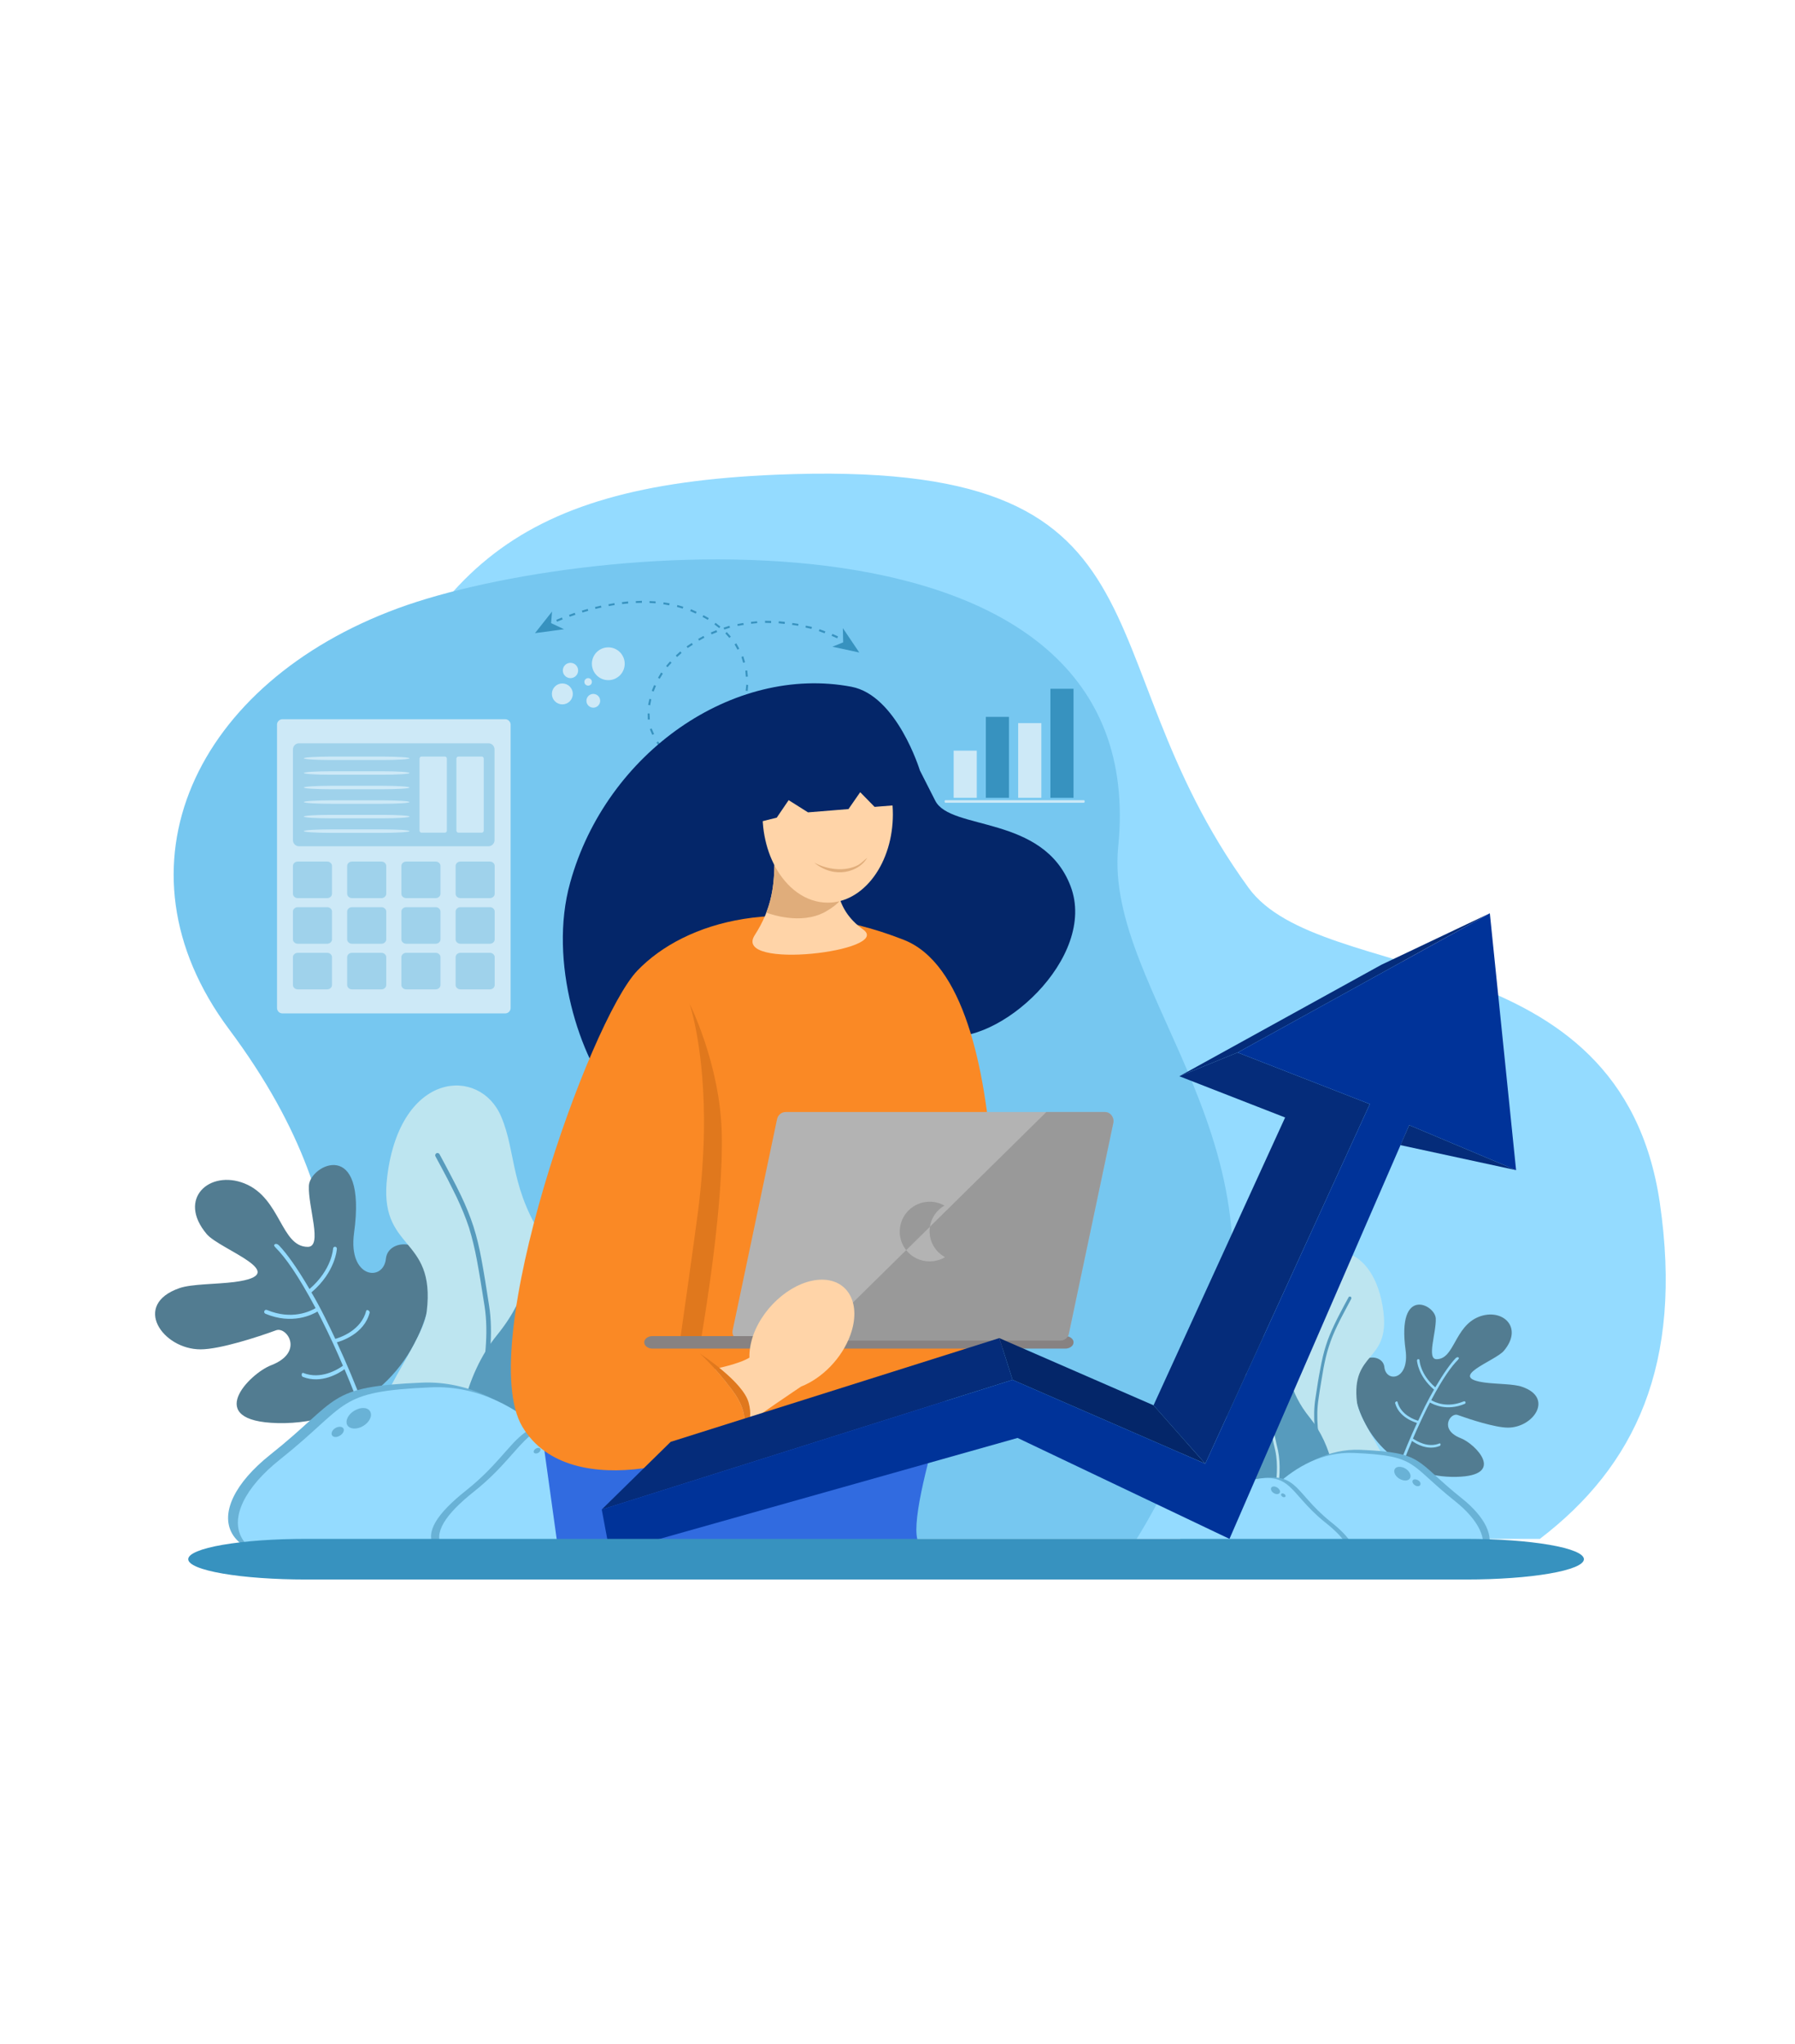 <svg xmlns="http://www.w3.org/2000/svg" xmlns:xlink="http://www.w3.org/1999/xlink" width="475" viewBox="0 0 356.25 405.75" height="541" preserveAspectRatio="xMidYMid meet"><path fill="#94dbff" d="M 84.004 278.988 C 84.004 289.469 86.859 298.215 91.852 305.441 L 305.609 305.441 C 324.527 290.988 334.082 270.801 329.43 238.797 C 321.676 185.734 262.219 196.062 247.797 176.215 C 213.617 129.172 235.547 90.809 153.977 94.223 C 101.469 96.422 82.891 113.852 67.723 161.641 C 51.562 212.59 84.004 248.41 84.004 278.988 Z M 84.004 278.988 " fill-opacity="1" fill-rule="evenodd"></path><path fill="#527c91" d="M 268.918 276.973 C 270.902 286.152 278.469 293.375 289.078 293.129 C 299.035 292.91 292.801 286.586 289.945 285.469 C 285.512 283.762 287.867 280.32 289.293 280.848 C 291.715 281.715 296.738 283.359 299.281 283.359 C 304.336 283.359 308.43 277.438 302.105 275.266 C 300.492 274.676 297.297 274.738 294.816 274.43 C 286.812 273.406 296.77 270.148 298.477 268.102 C 302.445 263.387 298.102 259.543 293.48 261.371 C 288.645 263.297 288.676 269.777 285.109 269.777 C 283.09 269.777 285.078 264.504 284.953 261.684 C 284.828 258.922 277.199 255.141 278.965 267.977 C 279.773 273.996 275.059 274.461 274.75 271.328 C 274.406 268.102 267.086 268.441 268.918 276.973 Z M 268.918 276.973 " fill-opacity="1" fill-rule="evenodd"></path><path fill="#94dbff" d="M 289.324 269.934 C 288.117 271.141 286.379 273.5 284.055 277.902 C 284.766 278.336 287.215 279.516 290.504 278.148 C 290.629 278.086 290.785 278.148 290.844 278.273 C 290.906 278.43 290.844 278.586 290.691 278.645 C 287.156 280.133 284.488 278.77 283.805 278.367 C 283.648 278.676 283.465 279.02 283.277 279.359 C 282.223 281.5 281.262 283.578 280.426 285.531 C 281.199 286.059 283.402 287.422 285.695 286.492 C 285.789 286.461 285.883 286.523 285.914 286.68 C 285.914 286.801 285.852 286.957 285.758 286.988 C 283.34 287.98 281.012 286.555 280.238 285.996 C 276.051 295.797 274.625 302.742 274.594 302.773 C 274.562 302.93 274.438 303.02 274.285 302.988 C 274.16 302.961 274.066 302.805 274.098 302.68 C 274.098 302.648 275.863 294.027 281.23 282.43 C 280.703 282.273 277.633 281.312 276.887 278.492 C 276.859 278.398 276.949 278.273 277.074 278.18 C 277.199 278.117 277.324 278.148 277.355 278.242 C 278.004 280.848 280.797 281.809 281.449 281.996 C 281.883 281.066 282.348 280.105 282.812 279.141 C 283.434 277.934 284.023 276.816 284.613 275.793 C 284.613 275.793 284.613 275.793 284.582 275.793 C 281.387 273.062 281.23 270.055 281.23 270.055 C 281.23 269.902 281.324 269.777 281.449 269.777 C 281.602 269.746 281.727 269.84 281.727 269.992 C 281.727 269.992 281.852 272.785 284.859 275.359 C 286.566 272.477 287.867 270.676 288.859 269.621 C 288.984 269.465 289.355 269.219 289.543 269.527 C 289.574 269.59 289.512 269.715 289.324 269.934 Z M 289.324 269.934 " fill-opacity="1" fill-rule="nonzero"></path><path fill="#bde5f0" d="M 259.457 252.473 C 262.281 245.93 272.793 246.426 274.562 260.348 C 275.836 270.488 268.082 268.133 269.32 278.367 C 269.91 283.297 279.492 293.438 274.16 295.734 C 268.234 298.309 253.316 303.797 249.938 295.332 C 246.648 287.176 248.883 275.918 253.379 269.438 C 258.402 262.148 257.379 257.371 259.457 252.473 Z M 259.457 252.473 " fill-opacity="1" fill-rule="evenodd"></path><path fill="#579bbd" d="M 262.125 293.035 C 262.094 293.223 262.156 293.375 262.344 293.438 C 262.496 293.469 262.652 293.375 262.715 293.223 C 262.746 293.098 262.746 292.848 262.746 292.727 C 262.715 292.445 262.684 292.137 262.652 291.855 C 262.527 290.832 262.375 289.777 262.219 288.754 C 261.66 285.098 261.102 281.312 261.691 277.621 C 261.848 276.477 262.031 275.359 262.219 274.242 C 262.375 273.344 262.527 272.414 262.684 271.512 C 262.961 270.086 263.273 268.66 263.738 267.266 C 264.172 265.871 264.73 264.535 265.352 263.234 C 265.754 262.395 266.156 261.59 266.59 260.785 C 267.117 259.793 267.645 258.797 268.172 257.805 C 268.266 257.652 268.203 257.465 268.051 257.371 C 267.895 257.309 267.707 257.34 267.645 257.496 C 267.086 258.488 266.562 259.512 266.035 260.504 C 265.598 261.312 265.195 262.148 264.793 262.984 C 264.172 264.32 263.582 265.652 263.148 267.078 C 262.684 268.504 262.375 269.934 262.094 271.391 C 261.91 272.32 261.754 273.219 261.598 274.117 C 261.41 275.266 261.258 276.383 261.07 277.531 C 260.48 281.281 261.039 285.098 261.598 288.848 C 261.754 289.871 261.91 290.895 262.031 291.949 C 262.062 292.199 262.094 292.477 262.125 292.758 C 262.125 292.816 262.125 292.879 262.125 292.941 C 262.125 292.973 262.125 293.035 262.125 293.035 Z M 262.125 293.035 " fill-opacity="1" fill-rule="evenodd"></path><path fill="#579bbd" d="M 254.156 268.258 C 251.488 263.141 242.336 263.512 241.254 274.43 C 240.477 282.336 247.176 280.477 246.434 288.508 C 246.09 292.352 238.09 300.262 242.832 302.059 C 248.074 304.074 261.258 308.355 263.926 301.75 C 266.5 295.359 264.172 286.586 260.047 281.5 C 255.426 275.824 256.141 272.102 254.156 268.258 Z M 254.156 268.258 " fill-opacity="1" fill-rule="evenodd"></path><path fill="#bde5f0" d="M 253.223 299.98 C 253.254 300.105 253.191 300.23 253.07 300.262 C 252.914 300.293 252.758 300.23 252.727 300.105 C 252.664 300.012 252.664 299.828 252.695 299.703 C 252.695 299.484 252.695 299.27 252.727 299.051 C 252.789 298.246 252.914 297.406 253.008 296.602 C 253.348 293.75 253.719 290.801 253.102 287.918 C 252.883 287.02 252.695 286.152 252.512 285.25 C 252.355 284.57 252.168 283.855 251.984 283.145 C 251.703 282.027 251.395 280.91 250.961 279.824 C 250.496 278.738 249.969 277.684 249.379 276.66 C 249.008 276.012 248.633 275.391 248.23 274.738 C 247.734 273.965 247.238 273.188 246.742 272.414 C 246.68 272.289 246.711 272.164 246.836 272.07 C 246.961 272.008 247.145 272.07 247.207 272.195 C 247.703 272.973 248.199 273.746 248.695 274.523 C 249.098 275.172 249.504 275.824 249.875 276.477 C 250.465 277.5 251.023 278.555 251.457 279.668 C 251.891 280.785 252.23 281.902 252.512 283.051 C 252.695 283.762 252.852 284.477 253.039 285.188 C 253.223 286.059 253.41 286.957 253.629 287.824 C 254.246 290.773 253.906 293.75 253.535 296.664 C 253.441 297.5 253.348 298.309 253.254 299.113 C 253.254 299.301 253.223 299.516 253.223 299.734 C 253.223 299.797 253.223 299.828 253.223 299.891 C 253.223 299.918 253.223 299.949 253.223 299.98 Z M 253.223 299.98 " fill-opacity="1" fill-rule="evenodd"></path><path fill="#69b2d6" d="M 249.16 300.508 C 249.16 300.508 257.285 287.207 270.035 287.762 C 282.75 288.32 280.734 289.902 290.07 297.348 C 299.438 304.789 297.824 313.316 278.996 310.742 C 260.172 308.137 267.43 305.473 257.844 308.512 C 248.262 311.551 249.16 300.508 249.16 300.508 Z M 249.16 300.508 " fill-opacity="1" fill-rule="evenodd"></path><path fill="#94dbff" d="M 247.891 301.129 C 247.891 301.129 255.984 287.824 268.73 288.383 C 281.449 288.941 279.434 290.523 288.797 297.965 C 298.133 305.41 296.52 313.938 277.695 311.363 C 258.867 308.758 266.125 306.09 256.543 309.129 C 246.988 312.168 247.891 301.129 247.891 301.129 Z M 247.891 301.129 " fill-opacity="1" fill-rule="evenodd"></path><path fill="#69b2d6" d="M 278.625 291.328 C 279.492 291.703 280.082 292.539 279.93 293.191 C 279.773 293.84 278.938 294.059 278.035 293.656 C 277.168 293.285 276.578 292.445 276.734 291.793 C 276.887 291.145 277.727 290.957 278.625 291.328 Z M 281.262 293.719 C 281.727 293.902 282.008 294.309 281.914 294.648 C 281.852 294.957 281.418 295.082 280.984 294.895 C 280.547 294.68 280.27 294.277 280.332 293.934 C 280.426 293.625 280.828 293.531 281.262 293.719 Z M 281.262 293.719 " fill-opacity="1" fill-rule="evenodd"></path><path fill="#69b2d6" d="M 247.516 294.121 C 257.66 291.207 256.387 295.887 264.109 302.059 C 271.863 308.199 270.625 312.105 254.93 313.129 C 234.895 314.465 226.211 300.262 247.516 294.121 Z M 247.516 294.121 " fill-opacity="1" fill-rule="evenodd"></path><path fill="#94dbff" d="M 246.434 294.246 C 256.574 291.328 255.301 296.012 263.023 302.184 C 270.777 308.324 269.57 312.23 253.875 313.254 C 233.84 314.59 225.125 300.387 246.434 294.246 Z M 246.434 294.246 " fill-opacity="1" fill-rule="evenodd"></path><path fill="#69b2d6" d="M 253.285 295.145 C 253.781 295.359 254.125 295.828 254.031 296.168 C 253.938 296.539 253.473 296.664 252.977 296.445 C 252.48 296.23 252.168 295.766 252.262 295.391 C 252.324 295.051 252.82 294.926 253.285 295.145 Z M 254.773 296.477 C 255.023 296.57 255.18 296.789 255.148 296.973 C 255.086 297.16 254.867 297.223 254.621 297.129 C 254.371 297.004 254.215 296.789 254.246 296.602 C 254.309 296.414 254.527 296.355 254.773 296.477 Z M 254.773 296.477 " fill-opacity="1" fill-rule="evenodd"></path><path fill="#76c7f0" d="M 221.93 168.059 C 229 97.508 116.57 106.906 78.98 120.734 C 38.91 135.465 21.324 171.906 45.453 204.281 C 75.754 244.906 61.707 268.32 72.621 287.234 C 76.531 293.996 79.602 300.043 82.238 305.441 L 225.59 305.441 C 230.488 297.562 234.926 288.137 239.391 276.91 C 258.59 228.285 219.016 197.242 221.93 168.059 Z M 221.93 168.059 " fill-opacity="1" fill-rule="evenodd"></path><path fill="#3792bf" d="M 110.555 123.402 L 110.398 123.031 L 111.516 122.566 L 111.672 122.938 Z M 113.066 122.41 L 112.941 122.039 L 114.059 121.637 L 114.215 122.008 Z M 115.609 121.574 L 115.484 121.199 L 116.633 120.859 L 116.758 121.23 Z M 118.184 120.859 L 118.09 120.488 L 119.27 120.207 L 119.363 120.582 Z M 120.82 120.301 L 120.758 119.93 L 121.938 119.711 L 122 120.086 Z M 123.488 119.898 L 123.426 119.527 L 124.637 119.371 L 124.695 119.773 Z M 126.188 119.68 L 126.188 119.309 L 127.395 119.246 L 127.395 119.648 Z M 128.914 119.68 L 128.914 119.309 L 130.125 119.371 L 130.125 119.742 Z M 131.645 119.93 L 131.707 119.559 L 132.887 119.742 L 132.824 120.145 Z M 134.344 120.457 L 134.438 120.086 L 135.613 120.426 L 135.492 120.797 Z M 136.98 121.293 L 137.133 120.922 L 138.25 121.418 L 138.098 121.789 Z M 139.43 122.441 L 139.617 122.102 L 140.672 122.688 L 140.484 123.031 Z M 141.785 123.93 L 142.004 123.621 L 142.965 124.363 L 142.746 124.676 Z M 143.957 125.727 L 144.238 125.449 L 145.043 126.348 L 144.766 126.629 Z M 145.789 127.898 L 146.129 127.684 L 146.719 128.738 L 146.375 128.953 Z M 147.152 130.379 L 147.523 130.258 L 147.867 131.434 L 147.492 131.559 Z M 147.926 133.109 L 148.301 133.078 L 148.422 134.289 L 148.02 134.32 Z M 148.113 135.898 L 148.484 135.961 L 148.395 137.141 L 147.988 137.109 Z M 147.773 138.691 L 148.145 138.785 L 147.836 139.961 L 147.461 139.871 Z M 146.934 141.328 L 147.309 141.48 L 146.844 142.598 L 146.469 142.445 Z M 145.727 143.84 L 146.066 144.023 L 145.414 145.047 L 145.074 144.863 Z M 144.113 146.164 L 144.391 146.445 L 143.555 147.312 L 143.273 147.035 Z M 142.098 148.117 L 142.344 148.43 L 141.352 149.141 L 141.137 148.832 Z M 139.645 149.699 L 139.77 150.074 L 138.621 150.477 L 138.5 150.102 Z M 136.699 150.508 L 136.668 150.879 L 135.461 150.785 L 135.492 150.383 Z M 133.816 149.918 L 133.66 150.289 L 132.543 149.762 L 132.73 149.422 Z M 131.367 148.117 L 131.055 148.367 L 130.281 147.406 L 130.59 147.156 Z M 129.816 145.699 L 129.441 145.855 L 128.977 144.738 L 129.32 144.582 Z M 128.977 142.816 L 128.574 142.816 L 128.543 141.605 L 128.914 141.605 Z M 129.039 139.992 L 128.637 139.902 L 128.883 138.723 L 129.258 138.785 Z M 129.723 137.266 L 129.348 137.109 L 129.816 135.992 L 130.188 136.117 Z M 130.93 134.723 L 130.59 134.535 L 131.211 133.48 L 131.551 133.699 Z M 132.48 132.426 L 132.203 132.18 L 132.977 131.281 L 133.289 131.527 Z M 134.375 130.41 L 134.125 130.102 L 135.023 129.293 L 135.273 129.605 Z M 136.484 128.613 L 136.266 128.301 L 137.289 127.621 L 137.508 127.961 Z M 138.746 127.156 L 138.562 126.812 L 139.617 126.223 L 139.801 126.566 Z M 141.227 125.914 L 141.074 125.543 L 142.191 125.078 L 142.344 125.449 Z M 143.742 124.953 L 143.617 124.582 L 144.766 124.207 L 144.887 124.582 Z M 146.406 124.238 L 146.348 123.867 L 147.523 123.652 L 147.617 124.023 Z M 149.074 123.805 L 149.043 123.434 L 150.254 123.309 L 150.285 123.68 Z M 151.836 123.621 L 151.836 123.215 L 153.047 123.246 L 153.047 123.652 Z M 154.535 123.711 L 154.566 123.309 L 155.773 123.434 L 155.742 123.836 Z M 157.199 124.023 L 157.262 123.652 L 158.473 123.836 L 158.41 124.207 Z M 159.867 124.551 L 159.93 124.18 L 161.141 124.426 L 161.047 124.828 Z M 162.504 125.262 L 162.66 124.891 L 163.809 125.324 L 163.652 125.699 Z M 165.047 126.195 L 165.203 125.82 L 166.32 126.316 L 166.164 126.691 Z M 165.047 126.195 " fill-opacity="1" fill-rule="nonzero"></path><path fill="#3792bf" d="M 109.562 121.387 L 106.18 125.668 L 111.949 124.891 L 109.375 123.68 Z M 109.562 121.387 " fill-opacity="1" fill-rule="evenodd"></path><path fill="#3792bf" d="M 165.203 128.363 L 170.539 129.512 L 167.281 124.676 L 167.344 127.496 Z M 165.203 128.363 " fill-opacity="1" fill-rule="evenodd"></path><path fill="#527c91" d="M 85.309 258.242 C 82.332 272.008 71.012 282.801 55.129 282.461 C 40.18 282.121 49.516 272.629 53.797 270.984 C 60.465 268.414 56.93 263.234 54.789 264.039 C 51.16 265.375 43.625 267.824 39.809 267.824 C 32.242 267.824 26.133 258.953 35.621 255.668 C 38.039 254.828 42.816 254.922 46.508 254.457 C 58.512 252.906 43.625 248.039 41.02 244.938 C 35.094 237.898 41.609 232.129 48.523 234.891 C 55.75 237.773 55.719 247.48 61.086 247.48 C 64.094 247.48 61.117 239.57 61.301 235.355 C 61.488 231.199 72.902 225.555 70.266 244.75 C 69.055 253.773 76.129 254.488 76.594 249.805 C 77.09 244.969 88.066 245.465 85.309 258.242 Z M 85.309 258.242 " fill-opacity="1" fill-rule="evenodd"></path><path fill="#94dbff" d="M 54.758 247.695 C 56.586 249.527 59.133 253.031 62.637 259.637 C 61.551 260.289 57.891 262.055 52.988 260.008 C 52.773 259.914 52.555 260.008 52.461 260.227 C 52.371 260.41 52.461 260.66 52.68 260.754 C 57.984 262.984 61.984 260.938 63.008 260.316 C 63.258 260.812 63.535 261.312 63.785 261.836 C 65.395 265.031 66.824 268.133 68.062 271.078 C 66.945 271.887 63.598 273.871 60.188 272.504 C 60.031 272.445 59.906 272.566 59.875 272.785 C 59.844 273 59.938 273.219 60.094 273.281 C 63.723 274.738 67.227 272.598 68.375 271.762 C 74.637 286.43 76.777 296.879 76.777 296.91 C 76.84 297.129 77.059 297.254 77.273 297.223 C 77.492 297.16 77.617 296.941 77.586 296.758 C 77.555 296.695 74.887 283.762 66.855 266.426 C 67.66 266.211 72.281 264.785 73.367 260.535 C 73.398 260.379 73.273 260.195 73.09 260.07 C 72.902 259.977 72.746 260.008 72.684 260.164 C 71.691 264.07 67.535 265.465 66.543 265.746 C 65.891 264.352 65.211 262.922 64.496 261.496 C 63.598 259.699 62.699 258.023 61.797 256.504 C 61.828 256.504 61.828 256.504 61.828 256.504 C 66.637 252.41 66.855 247.883 66.855 247.883 C 66.887 247.664 66.73 247.48 66.512 247.449 C 66.328 247.449 66.141 247.574 66.109 247.789 C 66.109 247.82 65.922 251.977 61.426 255.852 C 58.883 251.512 56.93 248.844 55.41 247.23 C 55.254 247.047 54.695 246.641 54.418 247.105 C 54.355 247.199 54.449 247.387 54.758 247.695 Z M 54.758 247.695 " fill-opacity="1" fill-rule="nonzero"></path><path fill="#bde5f0" d="M 99.449 221.586 C 95.266 211.723 79.508 212.469 76.871 233.371 C 74.918 248.535 86.547 245 84.688 260.348 C 83.789 267.73 69.461 282.926 77.43 286.367 C 86.332 290.184 108.664 298.398 113.75 285.777 C 118.648 273.527 115.332 256.691 108.602 246.953 C 101.062 236.035 102.582 228.902 99.449 221.586 Z M 99.449 221.586 " fill-opacity="1" fill-rule="evenodd"></path><path fill="#579bbd" d="M 95.48 282.336 C 95.543 282.555 95.418 282.832 95.172 282.895 C 94.922 282.988 94.676 282.832 94.613 282.617 C 94.551 282.398 94.551 282.059 94.582 281.84 C 94.613 281.406 94.645 280.973 94.707 280.57 C 94.891 278.988 95.109 277.438 95.355 275.887 C 96.164 270.398 97.031 264.754 96.164 259.203 C 95.883 257.527 95.637 255.852 95.355 254.148 C 95.141 252.781 94.891 251.449 94.645 250.086 C 94.242 247.945 93.742 245.805 93.094 243.695 C 92.41 241.617 91.574 239.633 90.641 237.648 C 90.055 236.438 89.434 235.23 88.812 233.988 C 88.039 232.5 87.23 231.012 86.426 229.523 C 86.301 229.309 86.395 229.027 86.609 228.902 C 86.828 228.781 87.105 228.871 87.23 229.09 C 88.039 230.578 88.844 232.098 89.617 233.586 C 90.27 234.828 90.891 236.035 91.48 237.277 C 92.441 239.293 93.277 241.309 93.961 243.418 C 94.645 245.559 95.141 247.695 95.543 249.898 C 95.793 251.262 96.039 252.629 96.258 253.992 C 96.535 255.699 96.785 257.371 97.062 259.078 C 97.961 264.723 97.094 270.43 96.258 276.043 C 96.039 277.562 95.793 279.109 95.605 280.66 C 95.574 281.066 95.512 281.5 95.48 281.902 C 95.48 281.996 95.48 282.09 95.48 282.18 C 95.48 282.242 95.48 282.273 95.48 282.336 Z M 95.48 282.336 " fill-opacity="1" fill-rule="evenodd"></path><path fill="#579bbd" d="M 107.422 245.215 C 111.422 237.523 125.133 238.113 126.715 254.426 C 127.891 266.273 117.875 263.512 118.961 275.516 C 119.488 281.281 131.488 293.16 124.387 295.855 C 116.539 298.836 96.785 305.254 92.781 295.391 C 88.906 285.809 92.41 272.66 98.613 265.031 C 105.531 256.535 104.445 250.953 107.422 245.215 Z M 107.422 245.215 " fill-opacity="1" fill-rule="evenodd"></path><path fill="#bde5f0" d="M 108.816 292.695 C 108.754 292.879 108.848 293.066 109.066 293.129 C 109.281 293.191 109.5 293.098 109.562 292.91 C 109.625 292.758 109.625 292.477 109.625 292.32 C 109.625 291.98 109.594 291.641 109.562 291.297 C 109.438 290.09 109.312 288.879 109.16 287.672 C 108.633 283.359 108.074 278.957 109.035 274.613 C 109.312 273.312 109.594 271.98 109.902 270.676 C 110.152 269.621 110.398 268.535 110.648 267.48 C 111.082 265.809 111.578 264.133 112.23 262.52 C 112.879 260.875 113.688 259.324 114.586 257.773 C 115.113 256.812 115.703 255.883 116.293 254.922 C 117.035 253.742 117.781 252.598 118.523 251.418 C 118.648 251.23 118.555 251.016 118.371 250.922 C 118.184 250.828 117.938 250.891 117.844 251.078 C 117.066 252.254 116.324 253.434 115.578 254.613 C 114.988 255.543 114.398 256.504 113.844 257.496 C 112.941 259.047 112.137 260.629 111.484 262.305 C 110.801 263.945 110.305 265.621 109.871 267.359 C 109.594 268.414 109.344 269.465 109.129 270.551 C 108.816 271.887 108.539 273.188 108.227 274.523 C 107.266 278.926 107.824 283.391 108.352 287.762 C 108.508 288.973 108.664 290.184 108.754 291.391 C 108.785 291.703 108.816 292.043 108.816 292.352 C 108.816 292.414 108.816 292.508 108.816 292.57 C 108.816 292.602 108.816 292.664 108.816 292.695 Z M 108.816 292.695 " fill-opacity="1" fill-rule="evenodd"></path><path fill="#69b2d6" d="M 114.867 293.5 C 114.867 293.5 102.738 273.59 83.664 274.43 C 64.59 275.266 67.629 277.621 53.609 288.754 C 39.59 299.918 42.043 312.695 70.203 308.82 C 98.395 304.945 87.539 300.914 101.871 305.473 C 116.23 310.031 114.867 293.5 114.867 293.5 Z M 114.867 293.5 " fill-opacity="1" fill-rule="evenodd"></path><path fill="#94dbff" d="M 116.82 294.43 C 116.82 294.43 104.66 274.523 85.586 275.359 C 66.512 276.195 69.551 278.555 55.562 289.688 C 41.547 300.82 43.965 313.629 72.156 309.75 C 100.352 305.875 89.465 301.844 103.824 306.402 C 118.184 310.961 116.82 294.43 116.82 294.43 Z M 116.82 294.43 " fill-opacity="1" fill-rule="evenodd"></path><path fill="#69b2d6" d="M 70.793 279.762 C 69.461 280.32 68.59 281.562 68.809 282.555 C 69.055 283.516 70.297 283.824 71.629 283.266 C 72.965 282.676 73.832 281.438 73.586 280.477 C 73.367 279.484 72.094 279.172 70.793 279.762 Z M 66.793 283.328 C 66.141 283.609 65.707 284.227 65.832 284.723 C 65.953 285.188 66.574 285.375 67.227 285.066 C 67.879 284.785 68.344 284.168 68.219 283.668 C 68.094 283.203 67.473 283.051 66.793 283.328 Z M 66.793 283.328 " fill-opacity="1" fill-rule="evenodd"></path><path fill="#69b2d6" d="M 117.379 283.949 C 102.18 279.578 104.102 286.617 92.504 295.828 C 80.902 305.035 82.734 310.898 106.242 312.418 C 136.266 314.402 149.262 293.129 117.379 283.949 Z M 117.379 283.949 " fill-opacity="1" fill-rule="evenodd"></path><path fill="#94dbff" d="M 118.992 284.137 C 103.793 279.762 105.715 286.77 94.117 296.012 C 82.516 305.223 84.348 311.055 107.855 312.605 C 137.879 314.59 150.875 293.316 118.992 284.137 Z M 118.992 284.137 " fill-opacity="1" fill-rule="evenodd"></path><path fill="#69b2d6" d="M 108.691 285.469 C 107.98 285.777 107.484 286.461 107.609 287.02 C 107.73 287.547 108.445 287.73 109.191 287.422 C 109.902 287.082 110.398 286.398 110.273 285.84 C 110.152 285.312 109.438 285.129 108.691 285.469 Z M 106.492 287.453 C 106.117 287.609 105.871 287.949 105.934 288.23 C 105.996 288.477 106.367 288.57 106.738 288.414 C 107.082 288.258 107.328 287.918 107.266 287.641 C 107.203 287.359 106.863 287.297 106.492 287.453 Z M 106.492 287.453 " fill-opacity="1" fill-rule="evenodd"></path><path fill="#316be0" d="M 194.914 256.227 C 194.914 256.227 180.09 297.379 182.043 305.441 C 184.027 313.504 111.113 310 111.113 310 L 107.082 280.973 Z M 194.914 256.227 " fill-opacity="1" fill-rule="evenodd"></path><path fill="#042669" d="M 182.57 152.926 C 182.57 152.926 178.012 138.008 168.957 136.305 C 145.633 131.898 120.324 149.297 113.16 175.191 C 108.754 190.914 115.113 210.078 122.062 218.297 C 129.008 226.516 151.027 226.855 160.707 220.688 C 170.352 214.547 175.996 203.102 187.008 205.52 C 198.047 207.91 217.898 190.078 212.469 175.875 C 207.043 161.672 188.621 164.926 185.609 158.91 C 182.57 152.926 182.57 152.926 182.57 152.926 Z M 182.57 152.926 " fill-opacity="1" fill-rule="evenodd"></path><path fill="#fa8925" d="M 147.43 283.391 C 143.215 289.098 113.191 299.238 103.668 283.172 C 94.148 267.109 116.973 202.605 126.496 192.652 C 136.02 182.727 155.68 177.238 179.375 186.543 C 203.074 195.844 196.715 268.785 196.715 268.785 Z M 147.43 283.391 " fill-opacity="1" fill-rule="evenodd"></path><path fill="#ffd4a8" d="M 165.793 169.641 C 165.887 174.602 165.359 180.246 171.312 184.496 C 177.27 188.773 145.23 192.652 149.789 185.613 C 153.23 180.277 153.789 175.656 153.695 169.641 Z M 165.793 169.641 " fill-opacity="1" fill-rule="evenodd"></path><path fill="#ffd4a8" d="M 177.207 161.641 C 177.207 162.789 177.121 163.93 176.957 165.059 C 176.793 166.188 176.547 167.281 176.223 168.344 C 175.895 169.406 175.496 170.418 175.027 171.375 C 174.555 172.332 174.02 173.215 173.418 174.027 C 172.816 174.844 172.164 175.57 171.457 176.207 C 170.75 176.848 170.008 177.387 169.223 177.828 C 168.438 178.27 167.629 178.602 166.797 178.824 C 165.961 179.051 165.121 179.16 164.273 179.16 C 163.422 179.16 162.582 179.051 161.75 178.824 C 160.918 178.602 160.109 178.27 159.324 177.828 C 158.539 177.387 157.793 176.848 157.086 176.207 C 156.383 175.57 155.727 174.844 155.129 174.027 C 154.527 173.215 153.992 172.332 153.52 171.375 C 153.047 170.418 152.648 169.406 152.324 168.344 C 152 167.281 151.754 166.188 151.586 165.059 C 151.422 163.93 151.34 162.789 151.34 161.641 C 151.34 160.488 151.422 159.352 151.586 158.223 C 151.754 157.094 152 155.996 152.324 154.934 C 152.648 153.871 153.047 152.863 153.52 151.906 C 153.992 150.949 154.527 150.062 155.129 149.25 C 155.727 148.438 156.383 147.711 157.086 147.07 C 157.793 146.434 158.539 145.891 159.324 145.453 C 160.109 145.012 160.918 144.68 161.75 144.453 C 162.582 144.23 163.422 144.117 164.273 144.117 C 165.121 144.117 165.961 144.23 166.797 144.453 C 167.629 144.68 168.438 145.012 169.223 145.453 C 170.008 145.891 170.75 146.434 171.457 147.07 C 172.164 147.711 172.816 148.438 173.418 149.25 C 174.02 150.062 174.555 150.949 175.027 151.906 C 175.496 152.863 175.895 153.871 176.223 154.934 C 176.547 155.996 176.793 157.094 176.957 158.223 C 177.121 159.352 177.207 160.488 177.207 161.641 Z M 177.207 161.641 " fill-opacity="1" fill-rule="nonzero"></path><path fill="#042669" d="M 146.035 164.309 L 154.16 162.289 L 156.52 158.816 L 160.363 161.238 L 168.398 160.586 L 170.723 157.234 L 173.578 160.152 L 179.781 159.656 C 179.781 159.656 175.688 144.211 164.273 143.125 C 148.176 142.133 146.035 164.309 146.035 164.309 Z M 146.035 164.309 " fill-opacity="1" fill-rule="evenodd"></path><path fill="#e0ad7b" d="M 161.605 171.223 C 165.637 174.57 170.508 173.051 172.09 170.293 C 172.211 170.105 170.941 171.379 170.258 171.719 C 167.621 173.082 164.148 172.586 161.605 171.223 Z M 161.605 171.223 " fill-opacity="1" fill-rule="evenodd"></path><path fill="#e0ad7b" d="M 154.191 181.766 C 155.898 182.168 158.41 182.543 160.953 182.016 C 162.008 181.797 163.094 181.426 164.086 180.805 C 165.141 180.215 165.977 179.535 166.629 178.883 C 165.855 179.066 165.078 179.16 164.273 179.16 C 159.898 179.16 156.055 176.246 153.695 171.75 C 153.633 175.16 153.262 178.137 152.082 181.145 C 152.082 181.145 152.922 181.457 154.191 181.766 Z M 154.191 181.766 " fill-opacity="1" fill-rule="evenodd"></path><path fill="#e0781d" d="M 139.707 224.84 C 139.617 229.43 139.242 234.918 138.562 240.254 C 137.879 245.559 135.461 262.645 134.965 266.086 L 139.09 266.086 C 140.172 259.668 143.586 238.734 143.246 224.934 C 142.902 211.133 136.855 199.227 136.855 199.227 C 136.855 199.227 139.988 208.312 139.707 224.84 Z M 139.707 224.84 " fill-opacity="1" fill-rule="evenodd"></path><path fill="#b3b3b3" d="M 219.262 220.715 L 155.93 220.715 C 155.094 220.715 154.41 221.305 154.223 222.113 L 145.414 264.008 C 145.293 264.535 145.414 265.031 145.758 265.434 C 146.098 265.871 146.562 266.086 147.09 266.086 L 210.453 266.086 C 211.262 266.086 211.973 265.527 212.129 264.723 L 220.969 222.824 C 221.062 222.297 220.938 221.801 220.598 221.367 C 220.285 220.965 219.82 220.715 219.262 220.715 Z M 219.262 220.715 " fill-opacity="1" fill-rule="evenodd"></path><path fill="#878282" d="M 129.504 265.188 L 211.422 265.188 C 211.641 265.188 211.848 265.219 212.051 265.281 C 212.25 265.344 212.43 265.434 212.582 265.551 C 212.738 265.668 212.855 265.801 212.941 265.953 C 213.023 266.105 213.066 266.262 213.066 266.426 L 213.066 266.434 C 213.066 266.598 213.023 266.758 212.941 266.91 C 212.855 267.062 212.738 267.195 212.582 267.312 C 212.43 267.43 212.25 267.52 212.051 267.582 C 211.848 267.645 211.641 267.676 211.422 267.676 L 129.504 267.676 C 129.285 267.676 129.078 267.645 128.875 267.582 C 128.676 267.52 128.496 267.43 128.344 267.312 C 128.188 267.195 128.07 267.062 127.984 266.91 C 127.902 266.758 127.859 266.598 127.859 266.434 L 127.859 266.426 C 127.859 266.262 127.902 266.105 127.984 265.953 C 128.07 265.801 128.188 265.668 128.344 265.551 C 128.496 265.434 128.676 265.344 128.875 265.281 C 129.078 265.219 129.285 265.188 129.504 265.188 Z M 129.504 265.188 " fill-opacity="1" fill-rule="evenodd"></path><path fill="#999999" d="M 202.699 225.617 L 207.664 220.715 L 219.262 220.715 C 219.82 220.715 220.285 220.965 220.598 221.367 C 220.938 221.801 221.062 222.297 220.969 222.824 L 212.129 264.723 C 211.973 265.527 211.262 266.086 210.453 266.086 L 161.605 266.086 Z M 202.699 225.617 " fill-opacity="1" fill-rule="evenodd"></path><path fill="#ffd4a8" d="M 163.125 253.992 C 168.43 253.992 170.973 258.891 168.77 264.969 C 167.094 269.621 163.125 273.59 159 275.203 C 159 275.203 149.105 281.809 147.43 283.391 C 147.43 283.391 148.922 280.723 145.32 275.918 C 144.051 274.211 142.871 272.816 141.879 271.699 C 141.879 271.699 146.719 270.738 148.734 269.465 C 148.703 268.102 148.949 266.582 149.508 264.969 C 151.711 258.891 157.82 253.992 163.125 253.992 Z M 163.125 253.992 " fill-opacity="1" fill-rule="evenodd"></path><path fill="#e0781d" d="M 138.902 268.66 C 138.902 268.66 147.555 274.242 148.609 278.492 C 149.695 282.707 147.43 283.391 147.43 283.391 C 147.43 283.391 148.922 280.723 145.32 275.918 C 141.723 271.109 138.902 268.66 138.902 268.66 Z M 138.902 268.66 " fill-opacity="1" fill-rule="evenodd"></path><path fill="#b3b3b3" d="M 187.566 249.527 C 185.734 248.535 184.496 246.609 184.496 244.379 C 184.496 244.066 184.527 243.789 184.555 243.48 L 179.844 248.129 C 180.926 249.496 182.602 250.363 184.496 250.363 C 185.609 250.363 186.664 250.055 187.566 249.527 Z M 187.566 249.527 " fill-opacity="1" fill-rule="evenodd"></path><path fill="#999999" d="M 179.844 248.129 L 184.555 243.48 C 184.836 241.68 185.922 240.16 187.441 239.293 C 186.574 238.797 185.578 238.516 184.496 238.516 C 181.238 238.516 178.57 241.184 178.57 244.441 C 178.57 245.836 179.035 247.105 179.844 248.129 Z M 179.844 248.129 " fill-opacity="1" fill-rule="evenodd"></path><path fill="#052c7a" d="M 245.625 208.902 L 234.059 213.613 L 274.129 191.504 L 295.684 181.27 Z M 245.625 208.902 " fill-opacity="1" fill-rule="evenodd"></path><path fill="#052c7a" d="M 239.207 290.523 L 228.938 278.926 L 255.055 221.801 L 234.059 213.613 L 245.625 208.902 L 271.863 219.137 Z M 239.207 290.523 " fill-opacity="1" fill-rule="evenodd"></path><path fill="#042669" d="M 200.965 273.871 L 198.328 265.59 L 228.938 278.926 L 239.207 290.523 Z M 200.965 273.871 " fill-opacity="1" fill-rule="evenodd"></path><path fill="#052c7a" d="M 119.426 299.609 L 133.102 286.184 L 198.328 265.59 L 200.965 273.871 Z M 119.426 299.609 " fill-opacity="1" fill-rule="evenodd"></path><path fill="#003399" d="M 119.426 299.609 L 200.965 273.871 L 239.207 290.523 L 271.863 219.137 L 245.625 208.902 L 295.684 181.27 L 300.895 232.254 L 279.68 223.32 L 244.012 305.441 L 201.957 285.406 L 121.039 308.23 Z M 119.426 299.609 " fill-opacity="1" fill-rule="evenodd"></path><path fill="#052c7a" d="M 277.941 227.289 L 300.895 232.254 L 279.68 223.32 Z M 277.941 227.289 " fill-opacity="1" fill-rule="evenodd"></path><path fill="#3792bf" d="M 60.652 305.441 L 291.062 305.441 C 291.824 305.441 292.586 305.445 293.344 305.461 C 294.105 305.473 294.859 305.492 295.605 305.516 C 296.355 305.543 297.094 305.574 297.824 305.613 C 298.555 305.652 299.27 305.695 299.977 305.746 C 300.68 305.797 301.371 305.855 302.043 305.914 C 302.715 305.977 303.367 306.047 304.004 306.121 C 304.637 306.191 305.25 306.27 305.84 306.355 C 306.43 306.438 306.992 306.527 307.531 306.621 C 308.07 306.715 308.582 306.812 309.066 306.914 C 309.551 307.016 310.004 307.121 310.43 307.23 C 310.852 307.34 311.246 307.453 311.605 307.57 C 311.965 307.688 312.289 307.809 312.582 307.93 C 312.875 308.051 313.129 308.176 313.352 308.301 C 313.574 308.426 313.758 308.555 313.906 308.684 C 314.055 308.816 314.168 308.945 314.242 309.078 C 314.316 309.207 314.355 309.34 314.355 309.473 C 314.355 309.602 314.316 309.734 314.242 309.867 C 314.168 309.996 314.055 310.129 313.906 310.258 C 313.758 310.387 313.574 310.516 313.352 310.641 C 313.129 310.77 312.875 310.891 312.582 311.016 C 312.289 311.137 311.965 311.254 311.605 311.371 C 311.246 311.488 310.852 311.602 310.43 311.711 C 310.004 311.82 309.551 311.926 309.066 312.027 C 308.582 312.133 308.07 312.23 307.531 312.32 C 306.992 312.414 306.43 312.504 305.84 312.586 C 305.25 312.672 304.637 312.75 304.004 312.824 C 303.367 312.898 302.715 312.965 302.043 313.027 C 301.371 313.09 300.68 313.145 299.977 313.195 C 299.27 313.246 298.555 313.289 297.824 313.328 C 297.094 313.367 296.355 313.398 295.605 313.426 C 294.859 313.453 294.105 313.469 293.344 313.484 C 292.586 313.496 291.824 313.504 291.062 313.504 L 60.652 313.504 C 59.887 313.504 59.125 313.496 58.367 313.484 C 57.609 313.469 56.855 313.453 56.105 313.426 C 55.359 313.398 54.621 313.367 53.891 313.328 C 53.16 313.289 52.441 313.246 51.738 313.195 C 51.031 313.145 50.344 313.09 49.672 313.027 C 49 312.965 48.344 312.898 47.711 312.824 C 47.074 312.75 46.465 312.672 45.875 312.586 C 45.285 312.504 44.719 312.414 44.18 312.32 C 43.641 312.23 43.129 312.133 42.645 312.027 C 42.16 311.926 41.707 311.82 41.285 311.711 C 40.859 311.602 40.469 311.488 40.109 311.371 C 39.75 311.254 39.422 311.137 39.133 311.016 C 38.84 310.891 38.582 310.77 38.363 310.641 C 38.141 310.516 37.953 310.387 37.805 310.258 C 37.656 310.129 37.547 309.996 37.469 309.867 C 37.395 309.734 37.359 309.602 37.359 309.473 C 37.359 309.34 37.395 309.207 37.469 309.078 C 37.547 308.945 37.656 308.816 37.805 308.684 C 37.953 308.555 38.141 308.426 38.363 308.301 C 38.582 308.176 38.84 308.051 39.133 307.93 C 39.422 307.809 39.75 307.688 40.109 307.57 C 40.469 307.453 40.859 307.34 41.285 307.23 C 41.707 307.121 42.16 307.016 42.645 306.914 C 43.129 306.812 43.641 306.715 44.18 306.621 C 44.719 306.527 45.285 306.438 45.875 306.355 C 46.465 306.27 47.074 306.191 47.711 306.121 C 48.344 306.047 49 305.977 49.672 305.914 C 50.344 305.855 51.031 305.797 51.738 305.746 C 52.441 305.695 53.16 305.652 53.891 305.613 C 54.621 305.574 55.359 305.543 56.105 305.516 C 56.855 305.492 57.609 305.473 58.367 305.461 C 59.125 305.445 59.887 305.441 60.652 305.441 Z M 60.652 305.441 " fill-opacity="1" fill-rule="evenodd"></path><path fill="#cde9f7" d="M 56.062 142.754 L 100.258 142.754 C 100.402 142.754 100.539 142.781 100.672 142.836 C 100.805 142.891 100.922 142.969 101.023 143.07 C 101.125 143.172 101.203 143.289 101.262 143.422 C 101.316 143.559 101.344 143.695 101.344 143.84 L 101.344 200.062 C 101.344 200.207 101.316 200.344 101.262 200.477 C 101.203 200.609 101.125 200.73 101.023 200.832 C 100.922 200.934 100.805 201.012 100.672 201.066 C 100.539 201.121 100.402 201.148 100.258 201.148 L 56.062 201.148 C 55.918 201.148 55.777 201.121 55.645 201.066 C 55.512 201.012 55.395 200.934 55.293 200.832 C 55.191 200.73 55.113 200.609 55.059 200.477 C 55.004 200.344 54.977 200.207 54.977 200.062 L 54.977 143.84 C 54.977 143.695 55.004 143.559 55.059 143.422 C 55.113 143.289 55.191 143.172 55.293 143.07 C 55.395 142.969 55.512 142.891 55.645 142.836 C 55.777 142.781 55.918 142.754 56.062 142.754 Z M 56.062 142.754 " fill-opacity="1" fill-rule="evenodd"></path><path fill="#9fd2eb" d="M 59.348 147.531 L 96.938 147.531 C 97.098 147.531 97.254 147.559 97.402 147.621 C 97.551 147.684 97.68 147.77 97.793 147.883 C 97.906 147.996 97.996 148.129 98.055 148.277 C 98.117 148.426 98.148 148.578 98.148 148.738 L 98.148 166.758 C 98.148 166.918 98.117 167.07 98.055 167.219 C 97.996 167.367 97.906 167.5 97.793 167.613 C 97.68 167.727 97.551 167.812 97.402 167.875 C 97.254 167.934 97.098 167.965 96.938 167.965 L 59.348 167.965 C 59.188 167.965 59.035 167.934 58.887 167.875 C 58.738 167.812 58.605 167.727 58.492 167.613 C 58.379 167.5 58.293 167.367 58.23 167.219 C 58.168 167.07 58.137 166.918 58.137 166.758 L 58.137 148.738 C 58.137 148.578 58.168 148.426 58.23 148.277 C 58.293 148.129 58.379 147.996 58.492 147.883 C 58.605 147.77 58.738 147.684 58.887 147.621 C 59.035 147.559 59.188 147.531 59.348 147.531 Z M 59.348 147.531 " fill-opacity="1" fill-rule="evenodd"></path><path fill="#cde9f7" d="M 65.676 150.164 L 75.906 150.164 C 76.617 150.164 77.301 150.176 77.961 150.191 C 78.617 150.207 79.195 150.234 79.699 150.266 C 80.203 150.297 80.59 150.336 80.863 150.375 C 81.137 150.418 81.273 150.461 81.273 150.508 L 81.273 150.516 C 81.273 150.559 81.137 150.602 80.863 150.645 C 80.59 150.688 80.203 150.723 79.699 150.754 C 79.195 150.789 78.617 150.812 77.961 150.828 C 77.301 150.848 76.617 150.855 75.906 150.855 L 65.676 150.855 C 64.965 150.855 64.281 150.848 63.621 150.828 C 62.965 150.812 62.383 150.789 61.883 150.754 C 61.379 150.723 60.992 150.688 60.719 150.645 C 60.445 150.602 60.309 150.559 60.309 150.516 L 60.309 150.508 C 60.309 150.461 60.445 150.418 60.719 150.375 C 60.992 150.336 61.379 150.297 61.883 150.266 C 62.383 150.234 62.965 150.207 63.621 150.191 C 64.281 150.176 64.965 150.164 65.676 150.164 Z M 65.676 150.164 " fill-opacity="1" fill-rule="evenodd"></path><path fill="#cde9f7" d="M 65.676 153.082 L 75.906 153.082 C 76.617 153.082 77.301 153.09 77.961 153.105 C 78.617 153.125 79.195 153.148 79.699 153.18 C 80.203 153.211 80.59 153.25 80.863 153.293 C 81.137 153.332 81.273 153.375 81.273 153.422 L 81.273 153.43 C 81.273 153.477 81.137 153.52 80.863 153.559 C 80.59 153.602 80.203 153.641 79.699 153.672 C 79.195 153.703 78.617 153.727 77.961 153.746 C 77.301 153.762 76.617 153.77 75.906 153.77 L 65.676 153.77 C 64.965 153.77 64.281 153.762 63.621 153.746 C 62.965 153.727 62.383 153.703 61.883 153.672 C 61.379 153.641 60.992 153.602 60.719 153.559 C 60.445 153.52 60.309 153.477 60.309 153.43 L 60.309 153.422 C 60.309 153.375 60.445 153.332 60.719 153.293 C 60.992 153.25 61.379 153.211 61.883 153.18 C 62.383 153.148 62.965 153.125 63.621 153.105 C 64.281 153.09 64.965 153.082 65.676 153.082 Z M 65.676 153.082 " fill-opacity="1" fill-rule="evenodd"></path><path fill="#cde9f7" d="M 65.676 155.965 L 75.906 155.965 C 76.617 155.965 77.301 155.973 77.961 155.992 C 78.617 156.008 79.195 156.031 79.699 156.066 C 80.203 156.098 80.59 156.133 80.863 156.176 C 81.137 156.219 81.273 156.262 81.273 156.305 L 81.273 156.312 C 81.273 156.359 81.137 156.402 80.863 156.445 C 80.59 156.484 80.203 156.523 79.699 156.555 C 79.195 156.586 78.617 156.613 77.961 156.629 C 77.301 156.645 76.617 156.656 75.906 156.656 L 65.676 156.656 C 64.965 156.656 64.281 156.645 63.621 156.629 C 62.965 156.613 62.383 156.586 61.883 156.555 C 61.379 156.523 60.992 156.484 60.719 156.445 C 60.445 156.402 60.309 156.359 60.309 156.312 L 60.309 156.305 C 60.309 156.262 60.445 156.219 60.719 156.176 C 60.992 156.133 61.379 156.098 61.883 156.066 C 62.383 156.031 62.965 156.008 63.621 155.992 C 64.281 155.973 64.965 155.965 65.676 155.965 Z M 65.676 155.965 " fill-opacity="1" fill-rule="evenodd"></path><path fill="#cde9f7" d="M 65.676 158.848 L 75.906 158.848 C 76.617 158.848 77.301 158.855 77.961 158.875 C 78.617 158.891 79.195 158.918 79.699 158.949 C 80.203 158.98 80.59 159.016 80.863 159.059 C 81.137 159.102 81.273 159.145 81.273 159.191 L 81.273 159.199 C 81.273 159.242 81.137 159.285 80.863 159.328 C 80.59 159.371 80.203 159.406 79.699 159.438 C 79.195 159.473 78.617 159.496 77.961 159.512 C 77.301 159.531 76.617 159.539 75.906 159.539 L 65.676 159.539 C 64.965 159.539 64.281 159.531 63.621 159.512 C 62.965 159.496 62.383 159.473 61.883 159.438 C 61.379 159.406 60.992 159.371 60.719 159.328 C 60.445 159.285 60.309 159.242 60.309 159.199 L 60.309 159.191 C 60.309 159.145 60.445 159.102 60.719 159.059 C 60.992 159.016 61.379 158.98 61.883 158.949 C 62.383 158.918 62.965 158.891 63.621 158.875 C 64.281 158.855 64.965 158.848 65.676 158.848 Z M 65.676 158.848 " fill-opacity="1" fill-rule="evenodd"></path><path fill="#cde9f7" d="M 65.676 161.734 L 75.906 161.734 C 76.617 161.734 77.301 161.742 77.961 161.758 C 78.617 161.777 79.195 161.801 79.699 161.832 C 80.203 161.863 80.59 161.902 80.863 161.941 C 81.137 161.984 81.273 162.027 81.273 162.074 L 81.273 162.082 C 81.273 162.129 81.137 162.172 80.863 162.211 C 80.59 162.254 80.203 162.293 79.699 162.324 C 79.195 162.355 78.617 162.379 77.961 162.398 C 77.301 162.414 76.617 162.422 75.906 162.422 L 65.676 162.422 C 64.965 162.422 64.281 162.414 63.621 162.398 C 62.965 162.379 62.383 162.355 61.883 162.324 C 61.379 162.293 60.992 162.254 60.719 162.211 C 60.445 162.172 60.309 162.129 60.309 162.082 L 60.309 162.074 C 60.309 162.027 60.445 161.984 60.719 161.941 C 60.992 161.902 61.379 161.863 61.883 161.832 C 62.383 161.801 62.965 161.777 63.621 161.758 C 64.281 161.742 64.965 161.734 65.676 161.734 Z M 65.676 161.734 " fill-opacity="1" fill-rule="evenodd"></path><path fill="#cde9f7" d="M 65.676 164.617 L 75.906 164.617 C 76.617 164.617 77.301 164.625 77.961 164.645 C 78.617 164.66 79.195 164.684 79.699 164.715 C 80.203 164.75 80.59 164.785 80.863 164.828 C 81.137 164.871 81.273 164.914 81.273 164.957 L 81.273 164.965 C 81.273 165.012 81.137 165.055 80.863 165.098 C 80.59 165.137 80.203 165.176 79.699 165.207 C 79.195 165.238 78.617 165.266 77.961 165.281 C 77.301 165.297 76.617 165.309 75.906 165.309 L 65.676 165.309 C 64.965 165.309 64.281 165.297 63.621 165.281 C 62.965 165.266 62.383 165.238 61.883 165.207 C 61.379 165.176 60.992 165.137 60.719 165.098 C 60.445 165.055 60.309 165.012 60.309 164.965 L 60.309 164.957 C 60.309 164.914 60.445 164.871 60.719 164.828 C 60.992 164.785 61.379 164.75 61.883 164.715 C 62.383 164.684 62.965 164.66 63.621 164.645 C 64.281 164.625 64.965 164.617 65.676 164.617 Z M 65.676 164.617 " fill-opacity="1" fill-rule="evenodd"></path><path fill="#cde9f7" d="M 83.633 150.164 L 88.316 150.164 C 88.418 150.164 88.508 150.207 88.578 150.293 C 88.652 150.379 88.688 150.48 88.688 150.598 L 88.688 164.832 C 88.688 164.953 88.652 165.055 88.578 165.141 C 88.508 165.227 88.418 165.27 88.316 165.27 L 83.633 165.27 C 83.531 165.27 83.441 165.227 83.371 165.141 C 83.297 165.055 83.262 164.953 83.262 164.832 L 83.262 150.598 C 83.262 150.48 83.297 150.379 83.371 150.293 C 83.441 150.207 83.531 150.164 83.633 150.164 Z M 83.633 150.164 " fill-opacity="1" fill-rule="evenodd"></path><path fill="#cde9f7" d="M 90.953 150.164 L 95.637 150.164 C 95.738 150.164 95.828 150.207 95.898 150.293 C 95.973 150.379 96.008 150.48 96.008 150.598 L 96.008 164.832 C 96.008 164.953 95.973 165.055 95.898 165.141 C 95.828 165.227 95.738 165.27 95.637 165.27 L 90.953 165.27 C 90.852 165.27 90.762 165.227 90.691 165.141 C 90.617 165.055 90.582 164.953 90.582 164.832 L 90.582 150.598 C 90.582 150.48 90.617 150.379 90.691 150.293 C 90.762 150.207 90.852 150.164 90.953 150.164 Z M 90.953 150.164 " fill-opacity="1" fill-rule="evenodd"></path><path fill="#9fd2eb" d="M 59.102 171.004 L 64.93 171.004 C 65.195 171.004 65.422 171.09 65.609 171.258 C 65.797 171.43 65.891 171.633 65.891 171.875 L 65.891 177.395 C 65.891 177.633 65.797 177.84 65.609 178.008 C 65.422 178.176 65.195 178.262 64.93 178.262 L 59.102 178.262 C 58.836 178.262 58.609 178.176 58.422 178.008 C 58.234 177.84 58.137 177.633 58.137 177.395 L 58.137 171.875 C 58.137 171.633 58.234 171.43 58.422 171.258 C 58.609 171.09 58.836 171.004 59.102 171.004 Z M 59.102 171.004 " fill-opacity="1" fill-rule="evenodd"></path><path fill="#9fd2eb" d="M 59.102 180.059 L 64.93 180.059 C 65.195 180.059 65.422 180.145 65.609 180.316 C 65.797 180.484 65.891 180.688 65.891 180.93 L 65.891 186.449 C 65.891 186.688 65.797 186.895 65.609 187.062 C 65.422 187.23 65.195 187.316 64.93 187.316 L 59.102 187.316 C 58.836 187.316 58.609 187.23 58.422 187.062 C 58.234 186.895 58.137 186.688 58.137 186.449 L 58.137 180.93 C 58.137 180.688 58.234 180.484 58.422 180.316 C 58.609 180.145 58.836 180.059 59.102 180.059 Z M 59.102 180.059 " fill-opacity="1" fill-rule="evenodd"></path><path fill="#9fd2eb" d="M 59.102 189.117 L 64.93 189.117 C 65.195 189.117 65.422 189.199 65.609 189.371 C 65.797 189.539 65.891 189.746 65.891 189.984 L 65.891 195.504 C 65.891 195.742 65.797 195.949 65.609 196.117 C 65.422 196.289 65.195 196.371 64.93 196.371 L 59.102 196.371 C 58.836 196.371 58.609 196.289 58.422 196.117 C 58.234 195.949 58.137 195.742 58.137 195.504 L 58.137 189.984 C 58.137 189.746 58.234 189.539 58.422 189.371 C 58.609 189.199 58.836 189.117 59.102 189.117 Z M 59.102 189.117 " fill-opacity="1" fill-rule="evenodd"></path><path fill="#9fd2eb" d="M 69.863 171.004 L 75.691 171.004 C 75.957 171.004 76.184 171.09 76.371 171.258 C 76.562 171.43 76.656 171.633 76.656 171.875 L 76.656 177.395 C 76.656 177.633 76.562 177.84 76.371 178.008 C 76.184 178.176 75.957 178.262 75.691 178.262 L 69.863 178.262 C 69.598 178.262 69.371 178.176 69.184 178.008 C 68.996 177.84 68.902 177.633 68.902 177.395 L 68.902 171.875 C 68.902 171.633 68.996 171.43 69.184 171.258 C 69.371 171.09 69.598 171.004 69.863 171.004 Z M 69.863 171.004 " fill-opacity="1" fill-rule="evenodd"></path><path fill="#9fd2eb" d="M 69.863 180.059 L 75.691 180.059 C 75.957 180.059 76.184 180.145 76.371 180.316 C 76.562 180.484 76.656 180.688 76.656 180.93 L 76.656 186.449 C 76.656 186.688 76.562 186.895 76.371 187.062 C 76.184 187.23 75.957 187.316 75.691 187.316 L 69.863 187.316 C 69.598 187.316 69.371 187.23 69.184 187.062 C 68.996 186.895 68.902 186.688 68.902 186.449 L 68.902 180.93 C 68.902 180.688 68.996 180.484 69.184 180.316 C 69.371 180.145 69.598 180.059 69.863 180.059 Z M 69.863 180.059 " fill-opacity="1" fill-rule="evenodd"></path><path fill="#9fd2eb" d="M 69.863 189.117 L 75.691 189.117 C 75.957 189.117 76.184 189.199 76.371 189.371 C 76.562 189.539 76.656 189.746 76.656 189.984 L 76.656 195.504 C 76.656 195.742 76.562 195.949 76.371 196.117 C 76.184 196.289 75.957 196.371 75.691 196.371 L 69.863 196.371 C 69.598 196.371 69.371 196.289 69.184 196.117 C 68.996 195.949 68.902 195.742 68.902 195.504 L 68.902 189.984 C 68.902 189.746 68.996 189.539 69.184 189.371 C 69.371 189.199 69.598 189.117 69.863 189.117 Z M 69.863 189.117 " fill-opacity="1" fill-rule="evenodd"></path><path fill="#9fd2eb" d="M 80.625 171.004 L 86.457 171.004 C 86.723 171.004 86.949 171.09 87.137 171.258 C 87.324 171.43 87.418 171.633 87.418 171.875 L 87.418 177.395 C 87.418 177.633 87.324 177.84 87.137 178.008 C 86.949 178.176 86.723 178.262 86.457 178.262 L 80.625 178.262 C 80.359 178.262 80.133 178.176 79.945 178.008 C 79.758 177.84 79.664 177.633 79.664 177.395 L 79.664 171.875 C 79.664 171.633 79.758 171.43 79.945 171.258 C 80.133 171.09 80.359 171.004 80.625 171.004 Z M 80.625 171.004 " fill-opacity="1" fill-rule="evenodd"></path><path fill="#9fd2eb" d="M 80.625 180.059 L 86.457 180.059 C 86.723 180.059 86.949 180.145 87.137 180.316 C 87.324 180.484 87.418 180.688 87.418 180.93 L 87.418 186.449 C 87.418 186.688 87.324 186.895 87.137 187.062 C 86.949 187.23 86.723 187.316 86.457 187.316 L 80.625 187.316 C 80.359 187.316 80.133 187.23 79.945 187.062 C 79.758 186.895 79.664 186.688 79.664 186.449 L 79.664 180.93 C 79.664 180.688 79.758 180.484 79.945 180.316 C 80.133 180.145 80.359 180.059 80.625 180.059 Z M 80.625 180.059 " fill-opacity="1" fill-rule="evenodd"></path><path fill="#9fd2eb" d="M 80.625 189.117 L 86.457 189.117 C 86.723 189.117 86.949 189.199 87.137 189.371 C 87.324 189.539 87.418 189.746 87.418 189.984 L 87.418 195.504 C 87.418 195.742 87.324 195.949 87.137 196.117 C 86.949 196.289 86.723 196.371 86.457 196.371 L 80.625 196.371 C 80.359 196.371 80.133 196.289 79.945 196.117 C 79.758 195.949 79.664 195.742 79.664 195.504 L 79.664 189.984 C 79.664 189.746 79.758 189.539 79.945 189.371 C 80.133 189.199 80.359 189.117 80.625 189.117 Z M 80.625 189.117 " fill-opacity="1" fill-rule="evenodd"></path><path fill="#9fd2eb" d="M 91.387 171.004 L 97.219 171.004 C 97.484 171.004 97.711 171.09 97.898 171.258 C 98.086 171.43 98.18 171.633 98.18 171.875 L 98.18 177.395 C 98.18 177.633 98.086 177.84 97.898 178.008 C 97.711 178.176 97.484 178.262 97.219 178.262 L 91.387 178.262 C 91.121 178.262 90.895 178.176 90.707 178.008 C 90.52 177.84 90.426 177.633 90.426 177.395 L 90.426 171.875 C 90.426 171.633 90.52 171.43 90.707 171.258 C 90.895 171.09 91.121 171.004 91.387 171.004 Z M 91.387 171.004 " fill-opacity="1" fill-rule="evenodd"></path><path fill="#9fd2eb" d="M 91.387 180.059 L 97.219 180.059 C 97.484 180.059 97.711 180.145 97.898 180.316 C 98.086 180.484 98.18 180.688 98.18 180.93 L 98.18 186.449 C 98.18 186.688 98.086 186.895 97.898 187.062 C 97.711 187.23 97.484 187.316 97.219 187.316 L 91.387 187.316 C 91.121 187.316 90.895 187.23 90.707 187.062 C 90.52 186.895 90.426 186.688 90.426 186.449 L 90.426 180.93 C 90.426 180.688 90.52 180.484 90.707 180.316 C 90.895 180.145 91.121 180.059 91.387 180.059 Z M 91.387 180.059 " fill-opacity="1" fill-rule="evenodd"></path><path fill="#9fd2eb" d="M 91.387 189.117 L 97.219 189.117 C 97.484 189.117 97.711 189.199 97.898 189.371 C 98.086 189.539 98.18 189.746 98.18 189.984 L 98.18 195.504 C 98.18 195.742 98.086 195.949 97.898 196.117 C 97.711 196.289 97.484 196.371 97.219 196.371 L 91.387 196.371 C 91.121 196.371 90.895 196.289 90.707 196.117 C 90.52 195.949 90.426 195.742 90.426 195.504 L 90.426 189.984 C 90.426 189.746 90.52 189.539 90.707 189.371 C 90.895 189.199 91.121 189.117 91.387 189.117 Z M 91.387 189.117 " fill-opacity="1" fill-rule="evenodd"></path><path fill="#3792bf" d="M 208.469 136.707 L 213.059 136.707 L 213.059 158.352 L 208.469 158.352 Z M 208.469 136.707 " fill-opacity="1" fill-rule="evenodd"></path><path fill="#cde9f7" d="M 202.078 143.527 L 206.672 143.527 L 206.672 158.352 L 202.078 158.352 Z M 202.078 143.527 " fill-opacity="1" fill-rule="evenodd"></path><path fill="#3792bf" d="M 195.66 142.289 L 200.25 142.289 L 200.25 158.352 L 195.66 158.352 Z M 195.66 142.289 " fill-opacity="1" fill-rule="evenodd"></path><path fill="#cde9f7" d="M 189.27 148.988 L 193.859 148.988 L 193.859 158.352 L 189.27 158.352 Z M 189.27 148.988 " fill-opacity="1" fill-rule="evenodd"></path><path fill="#cde9f7" d="M 187.688 158.816 L 215.059 158.816 C 215.203 158.816 215.273 158.898 215.273 159.066 L 215.273 159.086 C 215.273 159.254 215.203 159.336 215.059 159.336 L 187.688 159.336 C 187.543 159.336 187.473 159.254 187.473 159.086 L 187.473 159.066 C 187.473 158.898 187.543 158.816 187.688 158.816 Z M 187.688 158.816 " fill-opacity="1" fill-rule="evenodd"></path><path fill="#cde9f7" d="M 114.742 133.078 C 114.742 133.281 114.703 133.473 114.625 133.66 C 114.547 133.848 114.438 134.012 114.297 134.152 C 114.152 134.297 113.988 134.406 113.805 134.48 C 113.617 134.559 113.422 134.598 113.223 134.598 C 113.02 134.598 112.824 134.559 112.641 134.48 C 112.453 134.406 112.289 134.297 112.148 134.152 C 112.004 134.012 111.895 133.848 111.816 133.66 C 111.742 133.473 111.703 133.281 111.703 133.078 C 111.703 132.875 111.742 132.684 111.816 132.496 C 111.895 132.309 112.004 132.145 112.148 132.004 C 112.289 131.859 112.453 131.75 112.641 131.676 C 112.824 131.598 113.02 131.559 113.223 131.559 C 113.422 131.559 113.617 131.598 113.805 131.676 C 113.988 131.75 114.152 131.859 114.297 132.004 C 114.438 132.145 114.547 132.309 114.625 132.496 C 114.703 132.684 114.742 132.875 114.742 133.078 Z M 114.742 133.078 " fill-opacity="1" fill-rule="nonzero"></path><path fill="#cde9f7" d="M 123.984 131.746 C 123.984 132.176 123.902 132.59 123.734 132.992 C 123.57 133.391 123.336 133.742 123.031 134.047 C 122.723 134.352 122.371 134.586 121.973 134.754 C 121.574 134.918 121.16 135 120.727 135 C 120.297 135 119.879 134.918 119.48 134.754 C 119.082 134.586 118.73 134.352 118.426 134.047 C 118.117 133.742 117.883 133.391 117.719 132.992 C 117.555 132.59 117.469 132.176 117.469 131.746 C 117.469 131.312 117.555 130.898 117.719 130.5 C 117.883 130.098 118.117 129.746 118.426 129.441 C 118.73 129.137 119.082 128.902 119.48 128.734 C 119.879 128.57 120.297 128.488 120.727 128.488 C 121.16 128.488 121.574 128.57 121.973 128.734 C 122.371 128.902 122.723 129.137 123.031 129.441 C 123.336 129.746 123.57 130.098 123.734 130.5 C 123.902 130.898 123.984 131.312 123.984 131.746 Z M 123.984 131.746 " fill-opacity="1" fill-rule="nonzero"></path><path fill="#cde9f7" d="M 119.113 139.094 C 119.113 139.273 119.078 139.449 119.012 139.617 C 118.941 139.785 118.844 139.93 118.715 140.059 C 118.586 140.188 118.438 140.285 118.273 140.355 C 118.105 140.426 117.93 140.457 117.75 140.457 C 117.57 140.457 117.395 140.426 117.227 140.355 C 117.059 140.285 116.914 140.188 116.785 140.059 C 116.656 139.93 116.559 139.785 116.488 139.617 C 116.418 139.449 116.387 139.273 116.387 139.094 C 116.387 138.914 116.418 138.738 116.488 138.57 C 116.559 138.406 116.656 138.258 116.785 138.129 C 116.914 138 117.059 137.902 117.227 137.832 C 117.395 137.766 117.57 137.73 117.75 137.73 C 117.93 137.73 118.105 137.766 118.273 137.832 C 118.438 137.902 118.586 138 118.715 138.129 C 118.844 138.258 118.941 138.406 119.012 138.57 C 119.078 138.738 119.113 138.914 119.113 139.094 Z M 119.113 139.094 " fill-opacity="1" fill-rule="nonzero"></path><path fill="#cde9f7" d="M 117.469 135.344 C 117.469 135.547 117.398 135.723 117.254 135.867 C 117.105 136.012 116.934 136.086 116.727 136.086 C 116.52 136.086 116.344 136.012 116.199 135.867 C 116.055 135.723 115.98 135.547 115.98 135.344 C 115.98 135.137 116.055 134.961 116.199 134.816 C 116.344 134.672 116.52 134.598 116.727 134.598 C 116.934 134.598 117.105 134.672 117.254 134.816 C 117.398 134.961 117.469 135.137 117.469 135.344 Z M 117.469 135.344 " fill-opacity="1" fill-rule="nonzero"></path><path fill="#cde9f7" d="M 113.688 137.73 C 113.688 138.004 113.633 138.27 113.527 138.523 C 113.422 138.781 113.273 139.004 113.078 139.199 C 112.883 139.395 112.66 139.543 112.402 139.648 C 112.148 139.754 111.883 139.809 111.609 139.809 C 111.332 139.809 111.066 139.754 110.812 139.648 C 110.559 139.543 110.336 139.395 110.141 139.199 C 109.945 139.004 109.793 138.781 109.688 138.523 C 109.582 138.27 109.531 138.004 109.531 137.73 C 109.531 137.453 109.582 137.188 109.688 136.934 C 109.793 136.68 109.945 136.457 110.141 136.262 C 110.336 136.066 110.559 135.914 110.812 135.809 C 111.066 135.703 111.332 135.652 111.609 135.652 C 111.883 135.652 112.148 135.703 112.402 135.809 C 112.66 135.914 112.883 136.066 113.078 136.262 C 113.273 136.457 113.422 136.68 113.527 136.934 C 113.633 137.188 113.688 137.453 113.688 137.73 Z M 113.688 137.73 " fill-opacity="1" fill-rule="nonzero"></path></svg>